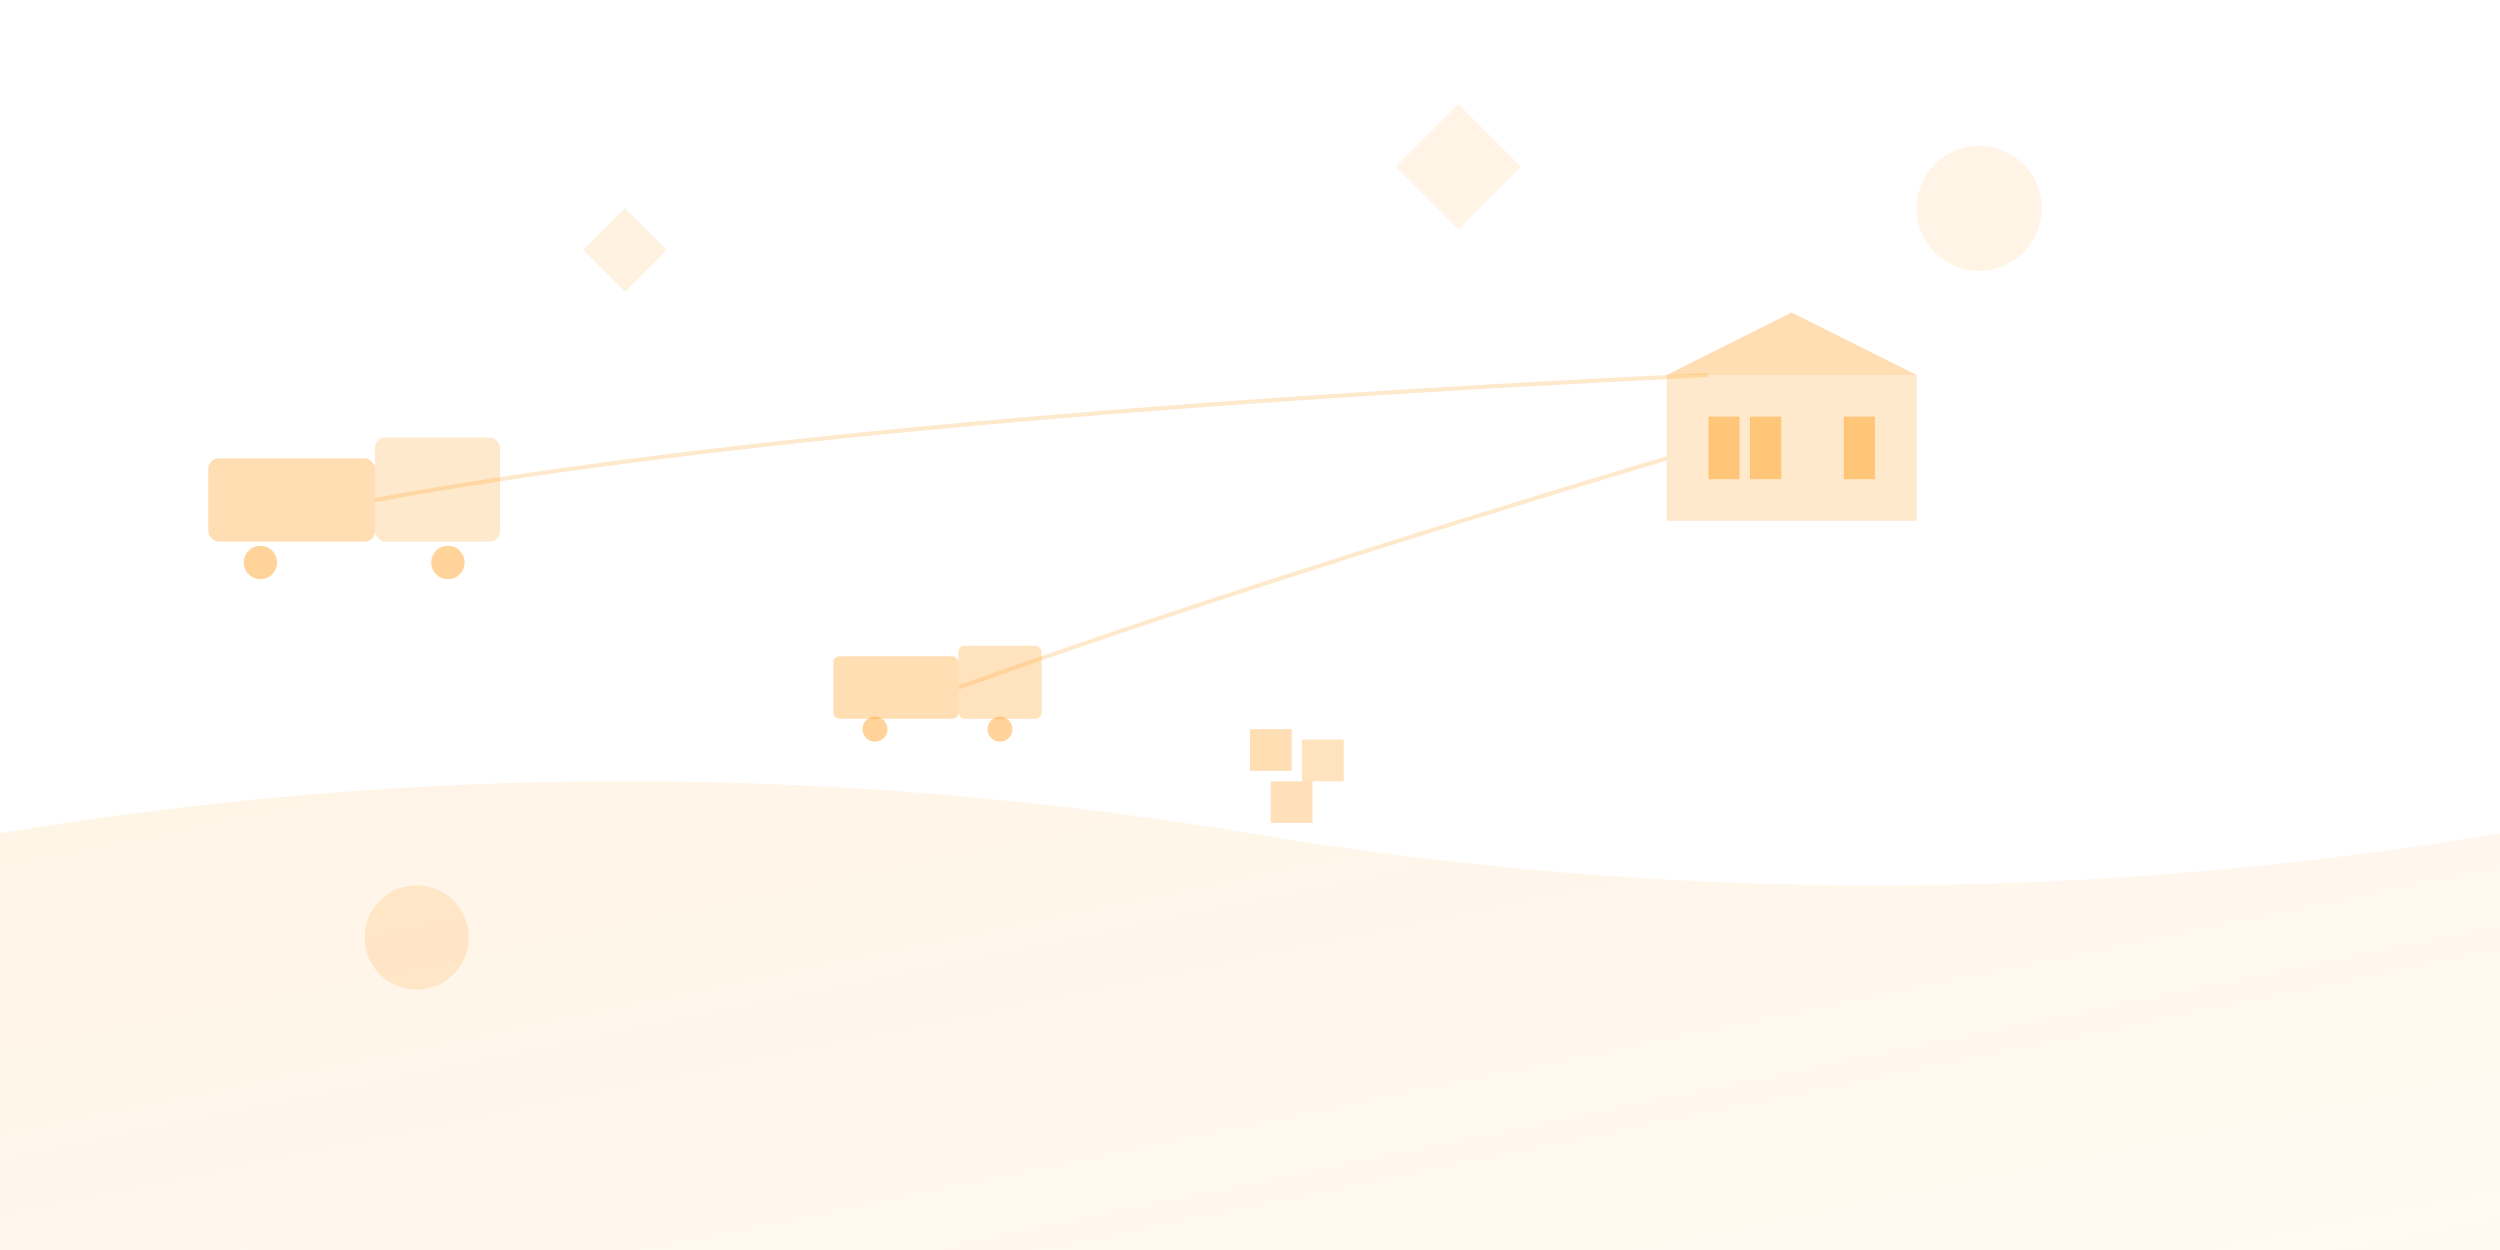 <svg width="1200" height="600" viewBox="0 0 1200 600" fill="none" xmlns="http://www.w3.org/2000/svg">
  <defs>
    <linearGradient id="grad1" x1="0%" y1="0%" x2="100%" y2="100%">
      <stop offset="0%" style="stop-color:#ff9100;stop-opacity:0.1" />
      <stop offset="100%" style="stop-color:#ff9100;stop-opacity:0.05" />
    </linearGradient>
  </defs>
  
  <!-- Abstract shapes representing logistics -->
  <path d="M0 400 Q300 350 600 400 T1200 400 V600 H0 Z" fill="url(#grad1)"/>
  
  <!-- Truck silhouette -->
  <g transform="translate(100,200)">
    <rect x="0" y="20" width="80" height="40" rx="5" fill="#ff9100" opacity="0.3"/>
    <rect x="80" y="10" width="60" height="50" rx="5" fill="#ff9100" opacity="0.2"/>
    <circle cx="25" cy="70" r="8" fill="#ff9100" opacity="0.4"/>
    <circle cx="115" cy="70" r="8" fill="#ff9100" opacity="0.4"/>
  </g>
  
  <!-- Warehouse -->
  <g transform="translate(800,150)">
    <rect x="0" y="30" width="120" height="70" fill="#ff9100" opacity="0.2"/>
    <polygon points="0,30 60,0 120,30" fill="#ff9100" opacity="0.3"/>
    <rect x="20" y="50" width="15" height="30" fill="#ff9100" opacity="0.4"/>
    <rect x="40" y="50" width="15" height="30" fill="#ff9100" opacity="0.4"/>
    <rect x="85" y="50" width="15" height="30" fill="#ff9100" opacity="0.4"/>
  </g>
  
  <!-- Delivery van -->
  <g transform="translate(400,300)">
    <rect x="0" y="15" width="60" height="30" rx="3" fill="#ff9100" opacity="0.3"/>
    <rect x="60" y="10" width="40" height="35" rx="3" fill="#ff9100" opacity="0.25"/>
    <circle cx="20" cy="50" r="6" fill="#ff9100" opacity="0.4"/>
    <circle cx="80" cy="50" r="6" fill="#ff9100" opacity="0.4"/>
  </g>
  
  <!-- Abstract geometric shapes -->
  <circle cx="950" cy="100" r="30" fill="#ff9100" opacity="0.1"/>
  <circle cx="200" cy="450" r="25" fill="#ff9100" opacity="0.15"/>
  <polygon points="700,50 730,80 700,110 670,80" fill="#ff9100" opacity="0.1"/>
  <polygon points="300,100 320,120 300,140 280,120" fill="#ff9100" opacity="0.12"/>
  
  <!-- Connection lines -->
  <path d="M180 240 Q400 200 820 180" stroke="#ff9100" stroke-width="2" fill="none" opacity="0.2"/>
  <path d="M460 330 Q600 280 800 220" stroke="#ff9100" stroke-width="2" fill="none" opacity="0.2"/>
  
  <!-- Package boxes -->
  <g transform="translate(600,350)">
    <rect x="0" y="0" width="20" height="20" fill="#ff9100" opacity="0.3"/>
    <rect x="25" y="5" width="20" height="20" fill="#ff9100" opacity="0.25"/>
    <rect x="10" y="25" width="20" height="20" fill="#ff9100" opacity="0.28"/>
  </g>
</svg>
